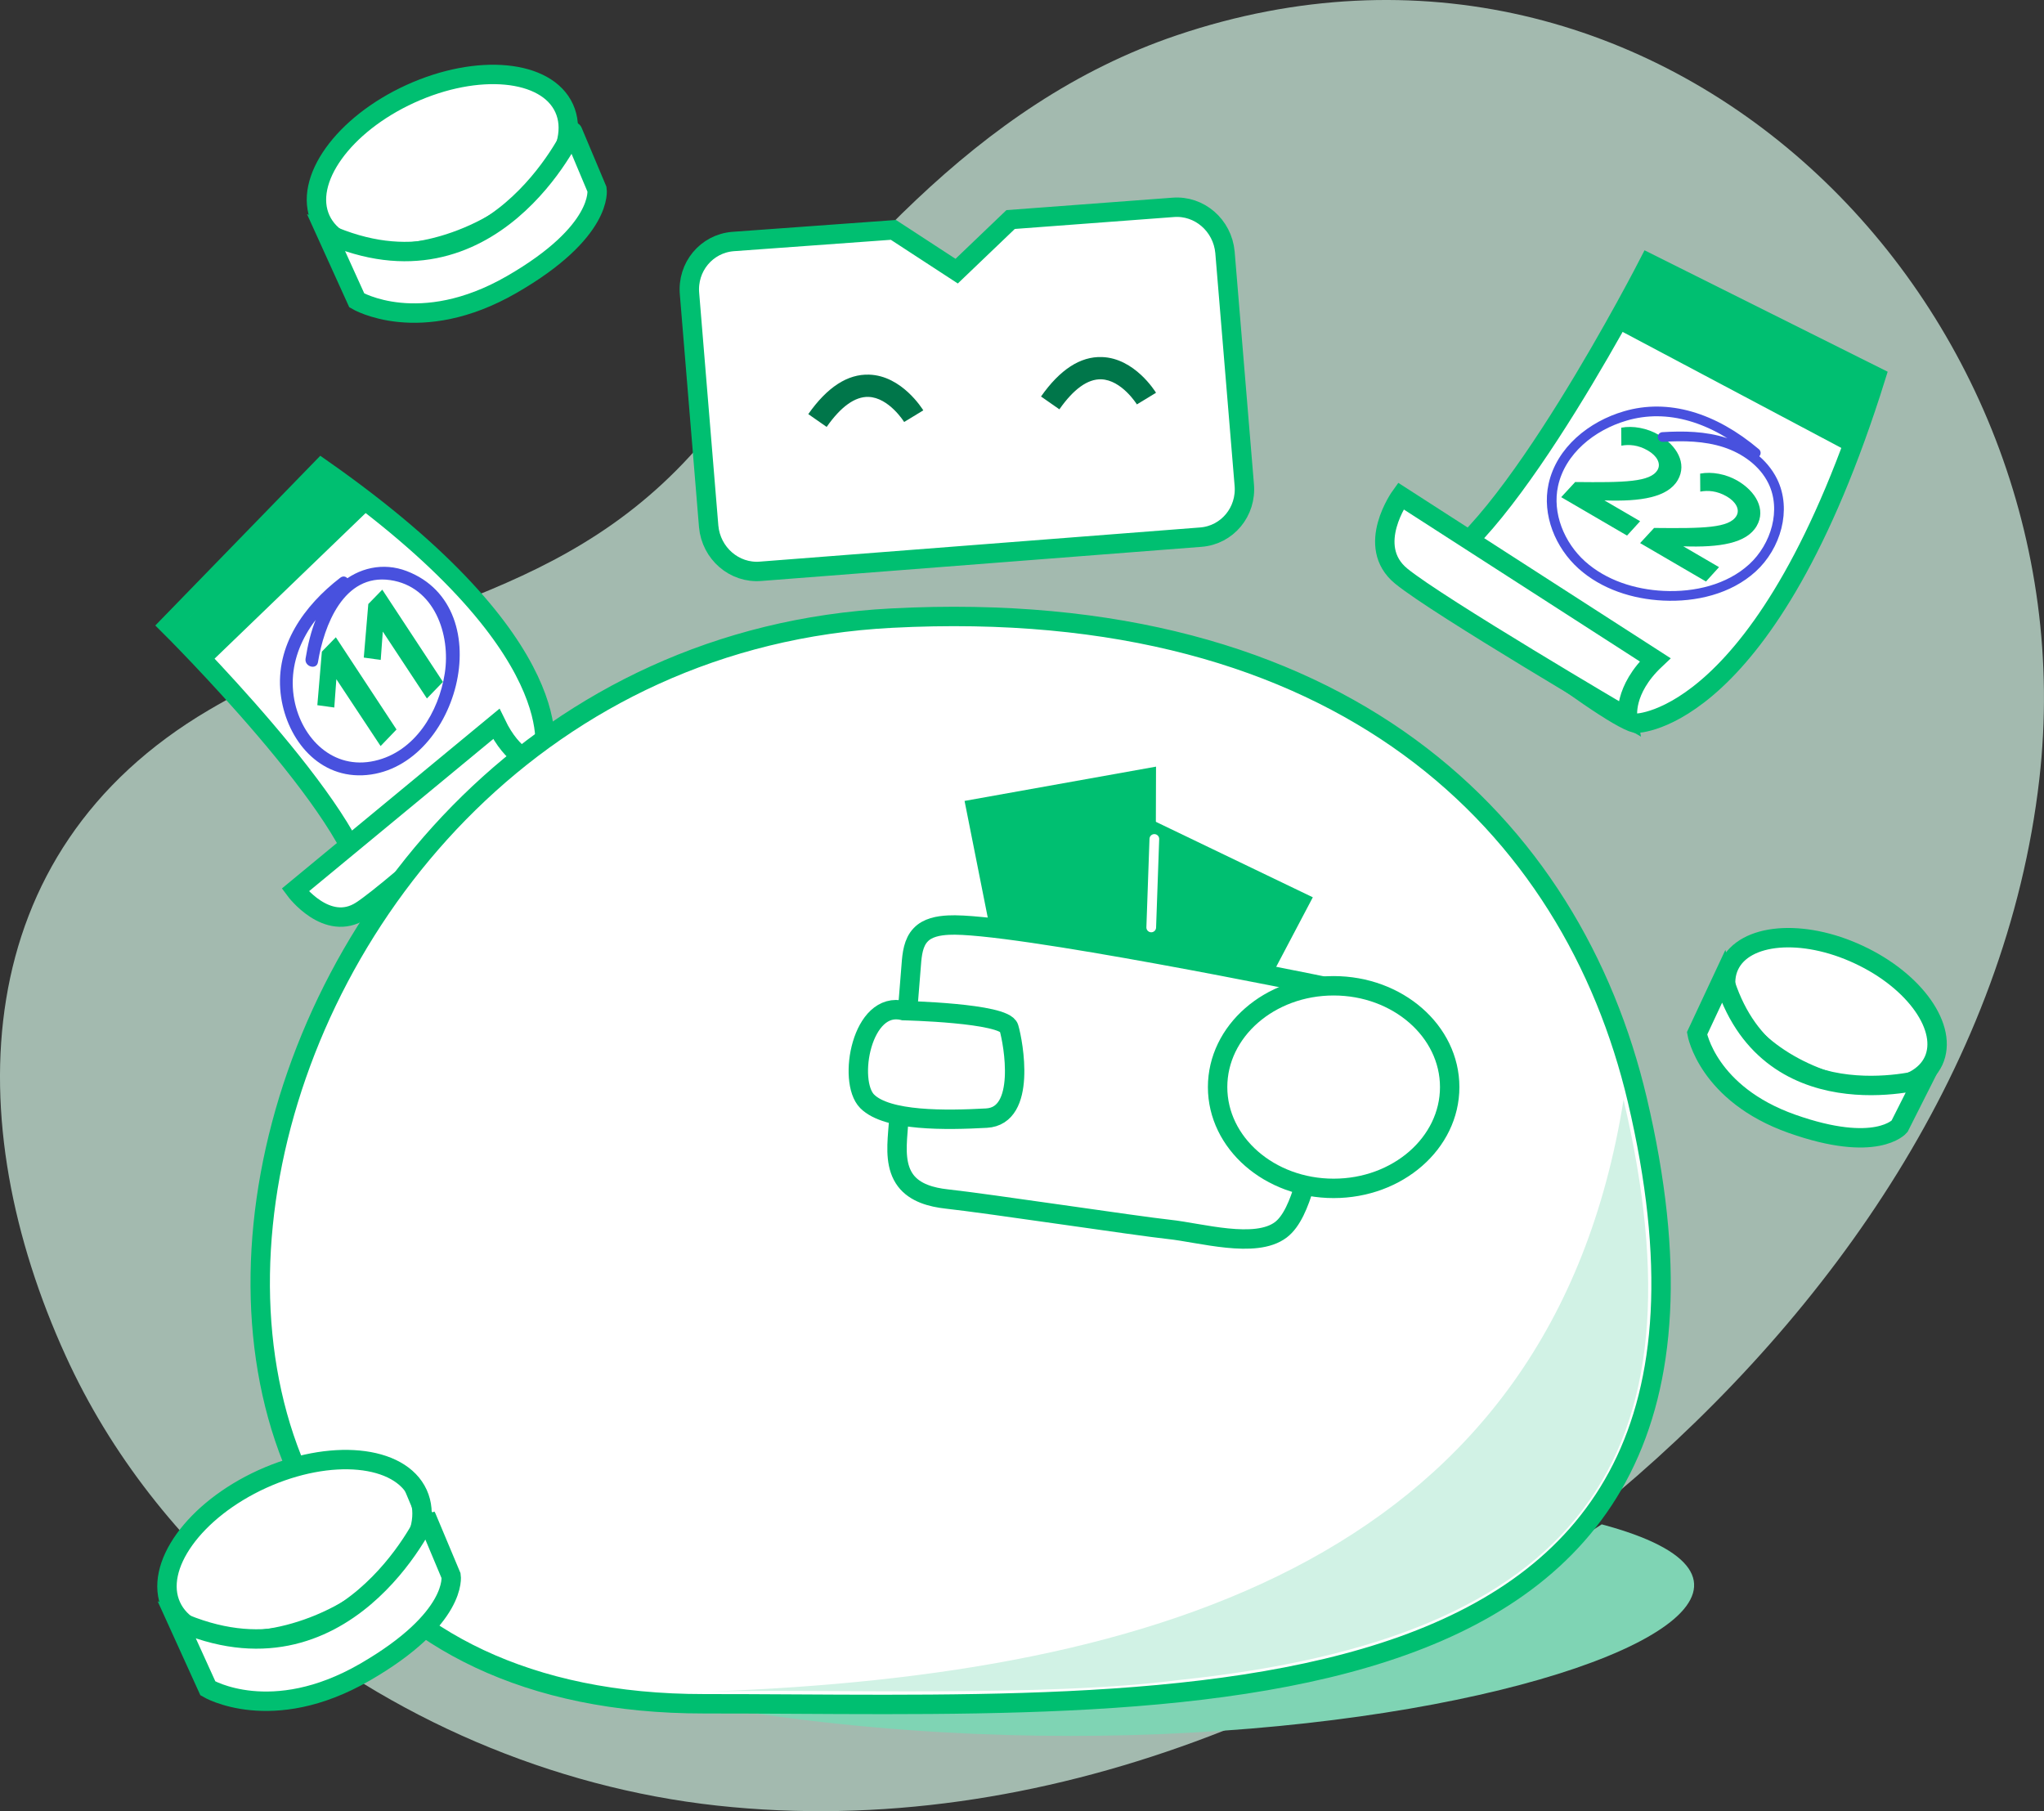 <svg width="158" height="140" viewBox="0 0 158 140" fill="none" xmlns="http://www.w3.org/2000/svg">
<rect x="0" y="0" width="158" height="140" fill="#333333" stroke="none"/>
<path d="M20.235 124.478C30.136 132.824 42.715 138.184 55.446 139.572C80.528 142.307 105.713 131.678 124.974 115.433C141.732 101.302 155.142 81.981 157.637 60.246C161.858 23.465 128.366 -9.904 90.983 2.721C75.264 8.029 64.989 21.086 54.888 33.459C43.955 46.851 30.281 46.568 16.167 54.87C-2.653 65.937 -3.156 86.754 5.081 104.811C8.554 112.436 13.835 119.08 20.235 124.478Z" fill="#D3F4E4" fill-opacity="0.7"/>
<g clip-path="url(#clip0)">
<path d="M24.85 36.21L13.06 48.34C13.06 48.34 27.83 63 28.2 68.77C28.2 68.77 40.85 60.39 42.01 58.47C42.01 58.47 44.73 50.12 24.85 36.21Z" fill="white" stroke="#00BF71" stroke-width="1.5"/>
<path d="M38.36 55.96L22.82 68.8C22.82 68.8 25.27 72.11 27.92 70.4C30.57 68.69 41.22 58.94 41.22 58.94C41.22 58.94 39.65 58.63 38.36 55.96Z" fill="white" stroke="#00BF71" stroke-width="1.5"/>
<path d="M28.46 39.47L16.03 51.45L13.54 48.86L24.89 37.05L28.46 39.47Z" fill="#00BF71"/>
<path d="M29.42 57.67L26 52.5L25.84 54.69L24.53 54.51L24.88 50.37L25.96 49.26L30.65 56.39L29.42 57.67Z" fill="#00BF71"/>
<path d="M33 53.99L29.59 48.82L29.43 51.01L28.12 50.83L28.47 46.69L29.55 45.58L34.24 52.71L33 53.99Z" fill="#00BF71"/>
<path d="M26.3 44.66C23.51 46.81 21.28 49.9 21.69 53.59C22.06 56.9 24.41 60.06 28.01 59.93C35.32 59.65 38.84 46.97 31.43 44.14C29.62 43.45 27.7 43.88 26.27 45.15C24.62 46.61 23.96 48.8 23.62 50.91C23.52 51.54 24.48 51.81 24.58 51.18C25.04 48.36 26.56 44.32 30.16 44.84C33.57 45.33 34.85 49.04 34.38 52.05C33.92 55.02 32.08 58.11 28.97 58.81C25.76 59.54 23.32 57.1 22.75 54.1C22.1 50.61 24.13 47.59 26.79 45.54C27.31 45.14 26.81 44.27 26.3 44.66Z" fill="#4851DE"/>
<path d="M145.01 29.12L127.45 20.35C127.45 20.35 116.45 41.83 110.21 44.27C110.21 44.27 123.93 55.3 126.45 55.91C126.45 55.91 136.63 55.98 145.01 29.12Z" fill="white" stroke="#00BF71" stroke-width="1.5"/>
<path d="M127.94 51L108.28 38.34C108.28 38.34 105.48 42.21 108.31 44.53C111.14 46.85 125.82 55.47 125.82 55.47C125.82 55.47 125.44 53.36 127.94 51Z" fill="white" stroke="#00BF71" stroke-width="1.5"/>
<path d="M142.72 34.83L124.89 25.37L127.58 20.59L144.73 29.23L142.72 34.83Z" fill="#00BF71"/>
<path d="M120.68 38.43L121.76 37.26C125.57 37.3 127.58 37.27 128.13 36.32C128.41 35.83 128.08 35.23 127.37 34.82C126.63 34.39 125.92 34.34 125.33 34.45L125.32 33.06C126.22 32.89 127.32 33.09 128.21 33.61C129.6 34.42 130.44 35.82 129.69 37.11C128.91 38.45 126.83 38.78 124.02 38.68L126.78 40.29L125.77 41.4L120.68 38.43Z" fill="#00BF71"/>
<path d="M126.78 41.98L127.86 40.81C131.67 40.85 133.68 40.82 134.23 39.87C134.51 39.38 134.18 38.78 133.47 38.37C132.73 37.94 132.02 37.89 131.43 38L131.42 36.61C132.32 36.44 133.42 36.64 134.31 37.16C135.7 37.97 136.54 39.37 135.79 40.66C135.01 42 132.93 42.33 130.12 42.23L132.88 43.84L131.87 44.95L126.78 41.98Z" fill="#00BF71"/>
<path d="M135.72 35.01C132.44 32.24 128.91 31.19 125.64 32.15C123.03 32.91 120.65 34.83 120.07 37.49C119.58 39.73 120.57 42.14 122.27 43.67C123.97 45.2 126.29 45.94 128.58 46.05C131.04 46.17 133.64 45.56 135.46 43.9C137.28 42.24 138.12 39.4 137.03 37.19C136.31 35.73 134.88 34.71 133.34 34.21C131.79 33.71 130.14 33.68 128.52 33.78" stroke="#4851DE" stroke-width="0.75" stroke-miterlimit="10" stroke-linecap="round" stroke-linejoin="round"/>
<path fill-rule="evenodd" clip-rule="evenodd" d="M31.33 125.83C79.11 125.15 104.79 130.61 123.81 117.83C153.27 125.69 85.57 145.3 31.33 125.83Z" fill="#7FD4B4"/>
<path fill-rule="evenodd" clip-rule="evenodd" d="M54.45 131.7C90.44 131.68 138.42 135.32 126.56 85.01C121.55 63.8 103.83 45.96 68.93 47.78C15.16 50.55 -0.58 131.76 54.45 131.7Z" fill="white" stroke="#00BF71" stroke-width="1.5"/>
<path fill-rule="evenodd" clip-rule="evenodd" d="M125.5 85.01C119.87 120.22 89.7 129.46 54.97 130.75C63.44 130.53 80.66 131.23 91.15 129.86C122.12 126.65 132.01 112.77 125.5 85.01Z" fill="#D1F2E5"/>
<path fill-rule="evenodd" clip-rule="evenodd" d="M56.65 18.67L69.06 17.77L73.95 20.96L78.12 16.97L90.67 16.03C92.71 15.86 94.5 17.42 94.69 19.5L96.18 37.47C96.37 39.55 94.87 41.36 92.83 41.52L58.8 44.16C56.76 44.33 54.97 42.77 54.78 40.69L53.3 22.72C53.11 20.64 54.61 18.84 56.65 18.67Z" fill="white" stroke="#00BF71" stroke-width="1.5"/>
<path d="M85.05 73.78L88.44 63.09L101.48 69.36L96.4 79L85.05 73.78Z" fill="#00BF71"/>
<path d="M76.87 73.53L74.56 61.91L89.36 59.26L89.32 72.44L76.87 73.53Z" fill="#00BF71"/>
<path d="M89.23 64.85L88.99 71.69" stroke="white" stroke-width="0.75" stroke-miterlimit="10" stroke-linecap="round"/>
<path d="M73.31 71.51C72.54 71.55 71.7 71.7 71.17 72.26C70.6 72.85 70.5 73.75 70.44 74.57C70.09 78.89 69.75 83.21 69.4 87.53C69.3 88.82 69.23 90.23 70.01 91.26C70.73 92.21 72 92.55 73.18 92.68C76.33 93.02 87.91 94.77 90.36 95.03C92.81 95.29 97.05 96.55 99.01 95.06C100.7 93.78 101.23 89.63 101.95 87.52C102.72 85.26 102.74 83.91 103.55 81.23C103.81 80.38 104.24 78.62 104.12 77.74C104 76.86 103.26 76.31 102.31 76.23C102.31 76.23 78.07 71.25 73.31 71.51Z" fill="white" stroke="#00BF71" stroke-width="1.5"/>
<path d="M69.84 78.12C69.84 78.12 77.66 78.29 77.99 79.45C78.33 80.61 79.37 86.26 76.25 86.43C73.14 86.6 68.57 86.68 67.03 85.13C65.49 83.58 66.61 77.29 69.84 78.12Z" fill="white" stroke="#00BF71" stroke-width="1.5"/>
<path d="M103.09 91.86C108.044 91.86 112.06 88.354 112.06 84.03C112.06 79.706 108.044 76.2 103.09 76.2C98.136 76.2 94.12 79.706 94.12 84.03C94.12 88.354 98.136 91.86 103.09 91.86Z" fill="white" stroke="#00BF71" stroke-width="1.5"/>
<path d="M149.46 82.01C148.29 84.51 143.81 84.9 139.45 82.86C135.09 80.83 132.5 77.15 133.67 74.64C134.84 72.14 139.32 71.75 143.68 73.79C148.04 75.82 150.62 79.5 149.46 82.01Z" fill="white" stroke="#00BF71" stroke-width="1.5" stroke-miterlimit="10"/>
<path d="M133.21 75.54L131.18 79.88C131.18 79.88 131.99 84.56 138.52 86.87C145.05 89.18 146.83 87.07 146.83 87.07L148.67 83.42C148.67 83.42 136.53 86.84 133.21 75.54Z" fill="white" stroke="#00BF71" stroke-width="1.5" stroke-miterlimit="10"/>
<path d="M43.61 8.37C44.97 11.36 41.86 15.7 36.66 18.07C31.46 20.44 26.14 19.94 24.78 16.95C23.42 13.96 26.53 9.62 31.73 7.25C36.93 4.88 42.25 5.38 43.61 8.37Z" fill="white" stroke="#00BF71" stroke-width="1.5" stroke-miterlimit="10"/>
<path d="M25.23 18.04L27.58 23.22C27.58 23.22 32.43 26.1 39.56 21.99C46.69 17.88 46.15 14.64 46.15 14.64L44.27 10.17C44.28 10.16 38 23.76 25.23 18.04Z" fill="white" stroke="#00BF71" stroke-width="1.5" stroke-miterlimit="10"/>
<path d="M32.3 115.47C33.68 118.5 30.52 122.89 25.26 125.29C19.99 127.69 14.61 127.18 13.23 124.15C11.85 121.12 15.01 116.73 20.27 114.33C25.53 111.94 30.92 112.45 32.3 115.47Z" fill="white" stroke="#00BF71" stroke-width="1.5" stroke-miterlimit="10"/>
<path d="M13.69 125.27L16.07 130.51C16.07 130.51 20.98 133.43 28.2 129.26C35.42 125.09 34.87 121.81 34.87 121.81L32.97 117.28C32.98 117.29 26.61 131.06 13.69 125.27Z" fill="white" stroke="#00BF71" stroke-width="1.5" stroke-miterlimit="10"/>
<path d="M87.88 31.26C87.87 31.24 86.7 29.37 85.12 29.32C84.08 29.29 82.99 30.07 81.89 31.64L80.47 30.65C81.93 28.57 83.51 27.54 85.18 27.6C87.7 27.68 89.29 30.25 89.36 30.36L87.88 31.26Z" fill="#00764A"/>
<path d="M69.89 32.62C69.88 32.6 68.71 30.73 67.13 30.68C66.09 30.65 65 31.43 63.9 33L62.48 32.01C63.94 29.93 65.52 28.9 67.19 28.96C69.71 29.04 71.3 31.61 71.37 31.72L69.89 32.62Z" fill="#00764A"/>
</g>
<defs>
<clipPath id="clip0">
<rect width="138.49" height="129.19" fill="white" transform="translate(12 5)"/>
</clipPath>
</defs>
</svg>
